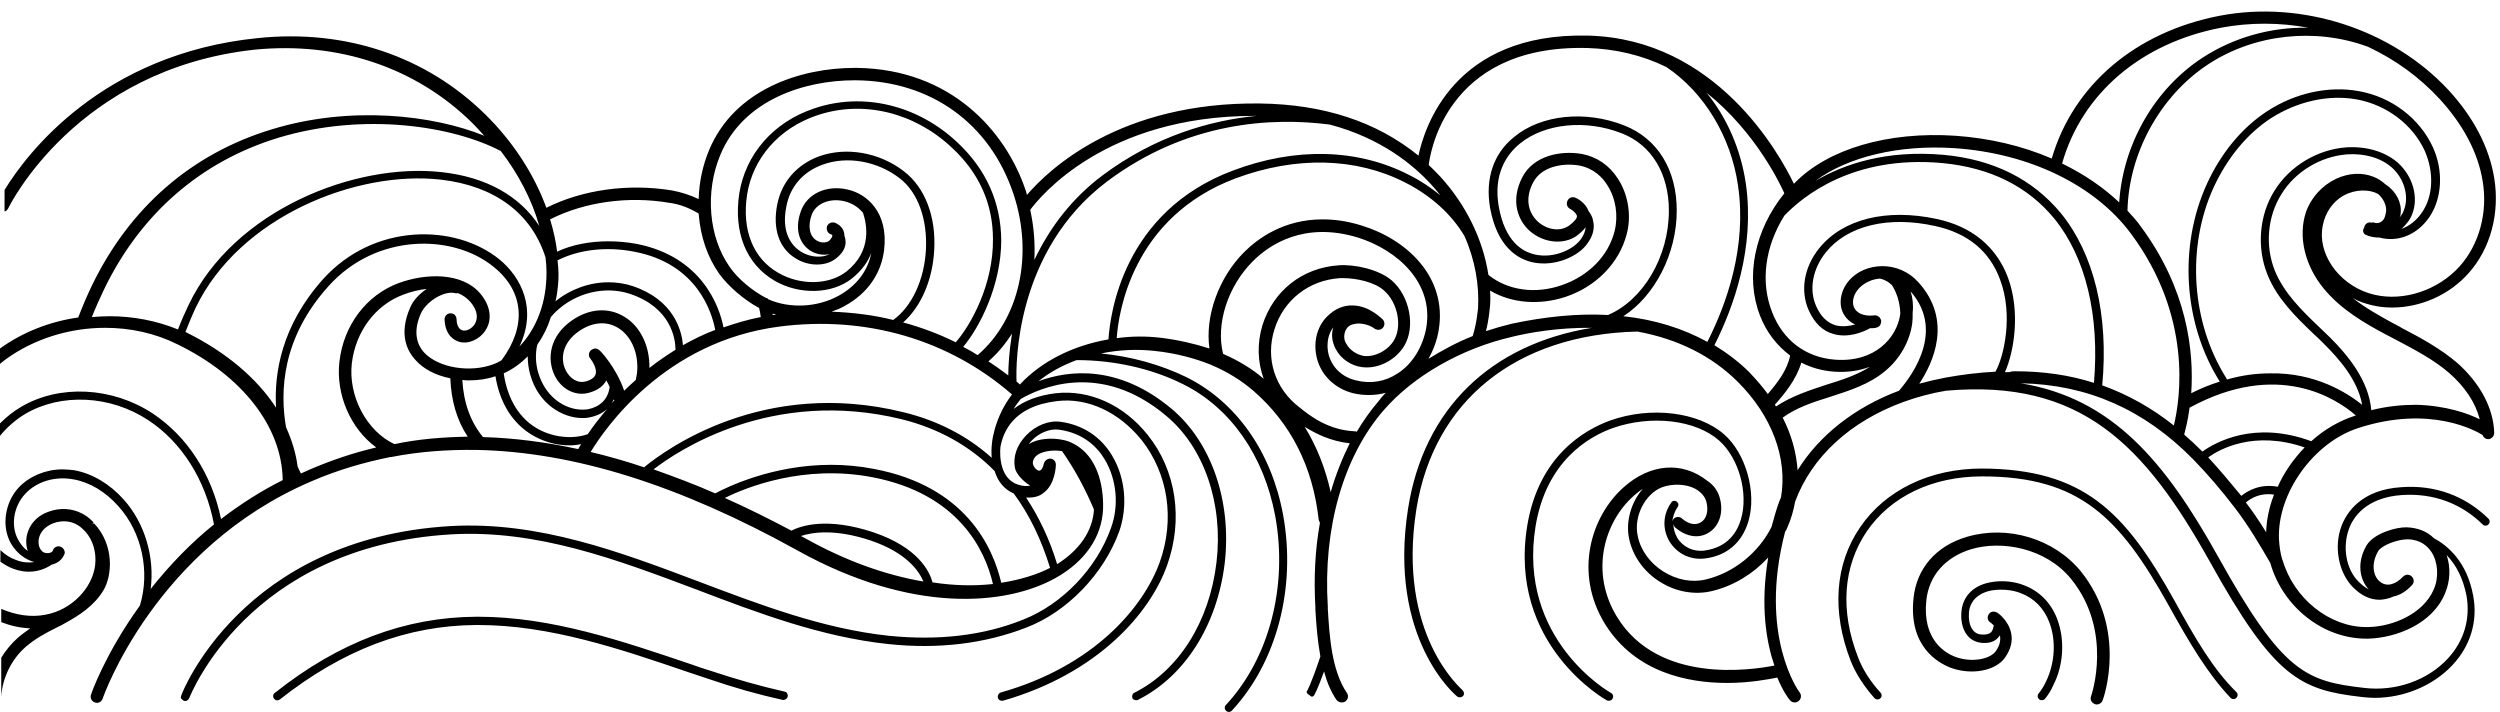 <?xml version="1.0" encoding="UTF-8"?><svg xmlns="http://www.w3.org/2000/svg" xmlns:xlink="http://www.w3.org/1999/xlink" height="172.1" preserveAspectRatio="xMidYMid meet" version="1.0" viewBox="-1.7 432.1 604.0 172.1" width="604.0" zoomAndPan="magnify"><g id="change1_1"><path d="M188.5,599.7c0.1,0.2,0.2,0.5,0.1,0.7c-0.1,0.5-0.7,0.9-1.2,0.8c-5.9-1.3-11.9-3-18-5.1c-1.6-0.5-3.2-1.1-4.8-1.6 c-16.4-5.6-33.4-11.4-50.8-11.4l-0.4,0c-16.8,0.1-32.3,6-47.5,18c-0.2,0.1-0.4,0.2-0.6,0.2c0,0-0.1,0-0.1,0c-0.3,0-0.5-0.2-0.7-0.4 c-0.3-0.4-0.3-1.1,0.2-1.4c15.5-12.3,31.5-18.3,48.7-18.4l0.4,0c17.8,0,34.9,5.9,51.5,11.5c1.6,0.6,3.2,1.1,4.8,1.6 c6,2,12,3.7,17.8,5C188.2,599.3,188.4,599.4,188.5,599.7z M473.5,561.8c-7.5,2.2-12.2,7.7-12.9,14.9c-1.2,11.6,5.9,15.5,8.9,16.7 c5.1,1.9,10.9,0.8,13.2-2.4c1.4-2,1.9-4,1.5-5.9c-0.6-3.1-3.3-5-3.4-5c-0.7-0.4-1.6-0.3-2,0.4c-0.5,0.7-0.3,1.6,0.4,2 c0,0,0.4,0.3,0.8,0.7c-0.1,0.5-0.2,1.1-0.6,1.6c-0.5,0.5-1.3,0.7-2.5,0.6c-0.8-0.1-1.4-0.4-1.9-1c-1-1.2-1.1-3.1-1-4.4 c0.3-2.9,2.5-4.8,5.8-5.3c2.2-0.3,4.7-0.1,6.7,0.7c3.2,1.2,5.6,3.6,6.9,7c1.7,4.4,1.4,9.9-0.8,14.4c-0.5,1.1-1.1,2-1.8,2.9 c-0.2,0.2-0.2,0.5-0.2,0.7s0.2,0.5,0.4,0.7c0.4,0.3,1.1,0.2,1.4-0.2c0.8-1,1.5-2.1,2-3.3c2.5-4.9,2.8-11,0.9-16 c-1.5-3.9-4.3-6.7-8-8.1c-2.2-0.9-5.2-1.2-7.6-0.8c-4.3,0.6-7.1,3.2-7.5,7c-0.2,1.7,0,4.2,1.4,5.9c0.8,1,1.9,1.6,3.3,1.8 c1.8,0.2,3.2-0.2,4.1-1.2c0.2-0.2,0.3-0.4,0.5-0.6c0,0,0,0.1,0,0.1c0.2,1.2-0.1,2.4-1,3.7c-1.3,1.9-5.7,2.9-9.8,1.4 c-2.4-0.9-8-4.1-7-13.6c0.6-6,4.6-10.5,10.8-12.4c7.3-2.2,18-0.4,24.2,7.2c10.2,12.6,4.9,28.1,4.8,28.3c-0.3,0.8,0.1,1.6,0.9,1.9 c0.2,0.1,0.3,0.1,0.5,0.1c0.6,0,1.2-0.4,1.4-1c0.3-0.7,6-17.2-5.3-31.2C494.5,562.2,483.3,558.9,473.5,561.8z M523.7,577.3 c-12-21.6-22-31.9-46.6-32c-12.5,0-23.3,5.2-29.4,14.2c-6.1,8.9-6.9,20.3-2.3,32.2c1.2,3.1,3.3,6.3,5.8,9.1c0.2,0.2,0.5,0.3,0.7,0.3 c0.2,0,0.5-0.1,0.7-0.3c0.2-0.2,0.3-0.4,0.3-0.7c0-0.3-0.1-0.5-0.3-0.7c-2.4-2.6-4.3-5.6-5.4-8.5c-4.4-11.3-3.6-22,2.1-30.4 c5.8-8.5,15.9-13.3,27.9-13.3c23.6,0,33.2,10,44.9,30.9c5.1,9.2,9.5,16.7,15.1,22.6c0.2,0.2,0.4,0.3,0.7,0.3c0.3,0,0.5-0.1,0.7-0.3 c0.2-0.2,0.3-0.4,0.3-0.7c0-0.3-0.1-0.5-0.3-0.7C533,593.8,528.7,586.4,523.7,577.3z M600.9,536.6c0,0.4-0.1,0.8-0.4,1.1 c-0.3,0.3-0.6,0.5-1,0.5c-0.7,0-1.2-0.4-1.4-1c-1.3-0.8-12.4-7.4-30-1.7c-10.9,3.5-19.7,15.9-19.2,26.9c0.1,1.6,0.3,3.3,0.8,4.9 c0,0.1,0,0.1,0.1,0.2c2.7,9.2,11.3,16.1,20.2,16.1c0.1,0,0.3,0,0.4,0c5.9-0.1,13.3-3.1,15.9-9.1c1.3-3,1-6.7-0.6-9.1 c-0.9-1.3-2.5-2.9-5.6-3c-0.1,0-0.1,0-0.2,0c-2.3,0-6.1,1.4-7,2.8c-1.9,3.2-1.2,6.3,0.5,7.5c1.5,1.2,3.6,0.7,5.5-1.3 c0.6-0.6,1.5-0.6,2.1,0c0.6,0.6,0.6,1.5,0,2.1c-1.4,1.5-2.9,2.4-4.4,2.7c-1.1,0.5-2.1,0.7-3.2,0.8l-0.2,0c-2.3,0-4.4-1-6.4-3 c-3.5-3.5-4.7-9.8-2.8-14.8c1.2-3.2,4.7-8.8,14.5-9.4c8.1-0.6,15.4,2.1,21,7.6c0.4,0.4,0.4,1,0,1.4c-0.2,0.2-0.4,0.3-0.7,0.3h0 c-0.3,0-0.5-0.1-0.7-0.3c-5.2-5.1-11.9-7.6-19.5-7.1c-8.7,0.6-11.8,5.4-12.8,8.2c-1.6,4.4-0.7,9.7,2.3,12.7c0.8,0.8,1.7,1.5,2.5,1.9 c-2.2-2.3-3-6.5-0.5-10.7c1.8-2.9,7.2-4.4,9.7-4.3c2.5,0.1,4.8,0.9,6.5,2.6c3.5,1.9,8,5.8,9.5,13.8c1.2,6.2-0.6,12.2-5,16.9 c-4.6,4.9-11.6,7.9-18.8,7.9c-1,0-2-0.1-3-0.2c-15-1.7-21.2-4.6-36.8-32.7c-15.8-28.3-31.2-44.2-63.8-41.3 c-3.5,0.6-6.9,1.5-10.2,2.7c-12.9,4.7-22.2,13.3-26.2,24.1c-0.4,2.2-1,4.3-1.9,6.3c-0.1,0.3-0.2,0.5-0.4,0.8l-0.1,0.1 c-6.6,25.3,3.4,38.8,3.5,38.9c0.5,0.6,0.4,1.6-0.3,2.1c-0.6,0.5-1.6,0.4-2.1-0.3c-0.2-0.2-1.6-2-3-5.4c-2.1,0.4-6.6,1.3-12.1,1.3 c-9.5,0-22.2-2.5-29.5-14.2c-7.6-12.3-3.5-26,4.5-33.1c6.4-5.7,14.1-6.3,20.1-1.6c0,0,0,0,0,0c1.7,1.1,2.8,2.7,3.2,4.6 c0.8,3.3-0.3,6.5-2.8,8c-2.4,1.5-5.4,1-8-1.2c-0.3-0.2-0.4-0.6-0.5-0.9c0,1.1,0.3,2.2,0.9,3.3c1.4,2.3,4,3.5,6.7,3.1 c5.6-0.8,7.8-4.5,8.7-7.5c1.9-6.3-0.5-14.9-5.3-19.1c-5.7-5-16.4-6.2-25.6-3c-5.9,2.1-16.1,8-18.7,23.7c-4.5,27.5,18,40.2,18.2,40.3 c0.2,0.1,0.4,0.3,0.5,0.6c0.1,0.3,0,0.5-0.1,0.8c-0.2,0.3-0.5,0.5-0.9,0.5c-0.2,0-0.3,0-0.5-0.1c-0.2-0.1-24-13.4-19.2-42.3 c2.8-16.7,13.7-23,20-25.3c9.8-3.5,21.3-2.1,27.5,3.3c5.3,4.6,8,14.1,5.9,21.1c-1.5,5-5.1,8.2-10.3,8.9c-3.5,0.5-6.8-1-8.7-4 c-1.8-3-1.7-6.6,0.4-9.5c0.1-0.2,0.4-0.4,0.6-0.4c0.3,0,0.5,0,0.7,0.2c0.2,0.2,0.4,0.4,0.4,0.6c0,0.3,0,0.5-0.2,0.7 c-0.8,1.2-1.2,2.5-1.3,3.8c0-0.3,0.1-0.6,0.3-0.9c0.5-0.6,1.5-0.7,2.1-0.1c1.5,1.3,3.2,1.7,4.5,0.9c1.4-0.8,1.9-2.7,1.4-4.8 c-0.3-1.4-1.3-2.5-2.7-3.3c-2.2-1.2-5.5-1.3-8-0.4c-4.2,1.6-7,7.2-5.9,11.9c0.7,3.4,3,6.5,6.2,8.5c3.2,2,6.9,2.7,10.2,1.9 c6.8-1.6,12.8-6.5,15.9-12.7c0.6-2.2,1.2-4.4,2-6.5c0.1-0.1,0.1-0.3,0.2-0.4c0-0.1,0.1-0.2,0.1-0.3c1.6-9.4-2.2-19.6-10.4-27.8 c-6.3-6.3-14.5-10.4-24.3-12.2c-29.3,0.7-49.2,16.7-53.4,42.9c-4.8,30.4,11,43.5,11.1,43.7c0.2,0.2,0.3,0.4,0.4,0.7 c0,0.3,0,0.5-0.2,0.7c-0.3,0.4-1,0.5-1.4,0.2c-0.2-0.1-16.9-13.8-11.9-45.5c3.8-24,19.9-39.6,44.4-43.6c-8.2-0.1-15.4,1.2-19.4,2.2 c-12.1,2.8-23.7,9.4-30.9,17.7c-9.8,11.3-14.7,28.6-13.5,47.5l0,0.5c0.4,6.6,0.9,14.8,4.6,20.3c0.5,0.7,0.3,1.6-0.4,2.1 c-0.7,0.4-1.6,0.2-2.1-0.4c-1.3-1.9-2.3-4.2-3-6.9c-1.7,4.7-2.4,5.8-2.5,5.9c-0.2,0.2-0.5,0.3-0.7,0.1l-0.8-0.6 c-0.2-0.2-0.3-0.5-0.1-0.7c0,0,0.9-1.4,3.2-8.3c-0.7-3.9-1-7.8-1.2-11.3l0-0.5c-0.4-7-0.1-13.9,1.1-20.5c-0.1-0.2-0.2-0.4-0.3-0.7 c-1.4-12.8-6.7-23.3-15.8-31.2c-2.9-2.5-6.3-4.6-10.1-6.2c-0.1,0-0.1-0.1-0.2-0.1c-4-1.6-8.6-2.8-13.4-3.3 c-4.3-0.5-8.8-0.3-13.1,0.6c7.3,0.7,14.4,2.7,20.6,5.7c12.1,6,20.6,18.1,23.4,33.3c3.2,17.5-1.5,35.6-12.4,47.3 c-0.4,0.4-1,0.4-1.4,0c-0.2-0.2-0.3-0.4-0.3-0.7s0.1-0.5,0.3-0.7c10.4-11.2,15-28.6,11.9-45.6c-2.7-14.6-10.8-26.2-22.3-31.9 c-7.6-3.8-16.7-5.8-25.7-5.8c-3.5,1.3-6.6,3-9.2,5.1c7.3-2.7,19.3-4.1,32.2,6.7c9.6,8.1,14.5,22.3,12.8,37.2 c-1.8,15-9.6,27.4-21,33.1c-0.5,0.2-1.1,0-1.3-0.4c-0.2-0.5,0-1.1,0.4-1.3c10.8-5.4,18.2-17.2,19.9-31.5c1.7-14.2-3-27.8-12.1-35.4 c-16.1-13.6-30.9-6.6-35.2-4.1c-0.6,0.8-1.2,1.5-1.7,2.4c2.6-2,6-3.3,10.2-3.8c8.1-0.9,16.4,2.8,22.2,10.1 c6.9,8.6,8.6,20.4,4.7,31.4c-4.1,11.6-16.7,26.2-39.7,32.8c-0.5,0.1-1.1-0.2-1.2-0.7c-0.1-0.3,0-0.5,0.1-0.8 c0.1-0.2,0.3-0.4,0.6-0.5c22.3-6.3,34.4-20.4,38.4-31.5c3.7-10.4,2-21.4-4.4-29.5c-5.4-6.7-13-10.3-20.4-9.4 c-5.1,0.6-8.9,2.4-11.3,5.5c-1.2,1.6-2,3.4-2.4,5.6c-0.2,2.2-0.1,7.7,4.3,9.1c1.2,0.4,2.2,0.4,2.9,0.2c-1.8-1-3.5-3-3.7-4.3 c-0.5-2.7,0.5-5.5,2.7-7.8c2.3-2.4,5.5-3.7,8.3-3.3c5.3,0.7,9.8,3.6,12.5,8.2c3.2,5.3,3.8,12.3,1.7,18.3 c-3.7,10.2-12.5,19.4-22.4,23.2c-10,3.9-21.3,5.3-33.4,4c-16.1-1.7-31.5-7.5-46.4-13.2c-18.9-7.1-38.3-14.5-59.2-13.3 c-49.2,2.9-63.1,39.2-63.3,39.6c-0.2,0.5-0.8,0.8-1.3,0.6c-0.2-0.1-0.4-0.3-0.6-0.5s-0.1-0.5,0-0.8c0.1-0.4,14.5-37.9,65-40.9 c21.3-1.2,40.9,6.2,60,13.4c14.8,5.6,30,11.4,45.9,13.1c11.9,1.2,22.8,0,32.5-3.9c9.4-3.7,17.7-12.3,21.2-22.1 c2-5.4,1.4-11.8-1.5-16.6c-1.7-2.9-5.1-6.4-11.1-7.2c-2.2-0.3-4.8,0.8-6.6,2.7c-0.2,0.3-0.5,0.5-0.7,0.8c2.3-1.4,5.7-1.6,8.4-1 c0.6,0.1,1,0.3,1.4,0.4c8.1,3.3,8.3,13.3,8.2,16.3c-0.3,6.7-4.3,12.6-11.4,16.6c-12.1,6.8-34.9,8.7-62.4-6.6 c-28.7-15.9-54.1-23.8-77.4-24.3c-0.1,0-0.1,0-0.2,0c-7-0.1-13.9,0.4-20.5,1.7c0,0-0.1,0-0.2,0c-6.5,1.3-13,3.2-19.2,5.9 c-37.7,16.1-50.3,52.1-50.4,52.5c-0.3,0.8-1.1,1.2-1.9,0.9c-0.8-0.3-1.2-1.1-0.9-1.9c0-0.1,3.3-9.7,11.8-21.5 c2.5-8.2,0.5-17.7-5.2-24c-3.1-3.5-6.9-5.8-10.9-6.5c-4.4-0.8-8.8,0.5-11.6,3.5c-2.9,3.1-3.6,7.9-1.6,11.3c0.6,1,1.3,1.9,2.2,2.5 c-0.5-1.5-0.5-3.2,0.1-4.8c0.8-2.2,2.6-3.9,5-4.7c2.7-1,5.7-0.8,8.1,0.5c0.8,0.4,1.6,1,2.3,1.7c0,0,0.1,0,0.1,0.1 c0.1,0.1,0.1,0.1,0.2,0.2l0.1,0.1l-0.3,0.5l0.4-0.3c5,5.3,4.4,12.7,2.3,16.2c-2.2,3.7-5.9,6.1-9.2,7.9c-0.7,0.4-1.4,0.8-2.1,1.1 c-2.6,1.3-5.2,2.7-7.4,4.6c-3.5,3-5.7,7.5-6,12.1v-9.4c1.1-1.8,2.5-3.5,4.1-4.9c0.8-0.7,1.8-1.4,2.9-2.2c-2.4-0.1-4.7-0.6-7-1.5 v-3.2c3.5,1.5,7.2,2.1,10.7,1.4c6.2-1.1,11.4-6.4,12-12.1c0.3-2.9-0.5-5.9-2.4-8l-0.1-0.1c-0.1-0.1-0.1-0.1-0.2-0.2 c-0.6-0.6-1.2-1.1-1.8-1.4c-1.6-0.9-3.7-1-5.6-0.3c-1.6,0.6-2.8,1.7-3.3,3c-0.5,1.2-0.4,2.9,0.6,3.8c0.4,0.4,1.1,0.5,1.7,0.4 c0.3-0.1,0.8-0.2,0.9-0.7c0.3-0.8,1.2-1.1,1.9-0.8c0.4,0.2,0.6,0.4,0.8,0.8c0.2,0.4,0.2,0.8,0,1.1c-0.5,1.2-1.6,2.1-3,2.4 c0,0,0,0,0,0c-2.8,1.9-6.2,2.2-9.3,1c-1.1-0.4-2.1-1-3.1-1.7V565c1.1,1.1,2.4,1.9,3.8,2.4c1.5,0.6,3,0.7,4.4,0.5 c-2.2-0.6-4.2-2.1-5.6-4.4c-2.4-4.1-1.6-10,1.9-13.7c2.6-2.7,6.5-4.3,10.5-4.3c0.9,0,1.9,0.1,2.8,0.2c4.4,0.8,8.6,3.3,12,7.1 c5.1,5.7,7.5,13.9,6.5,21.6c4.6-5.8,9.7-11.1,15.3-15.6c-2-10.7-7.8-19.9-15.9-25.2c-9.1-6-21-6.6-29.7-1.5 c-2.3,1.4-4.4,3.2-6.1,5.3v-3c1.5-1.5,3.2-2.9,5.1-4c9.3-5.5,22.1-4.8,31.8,1.6c8.3,5.5,14.3,14.7,16.5,25.5 c4.7-3.6,9.7-6.8,14.9-9.4c0-0.1,0-0.2,0-0.3c-0.3-12.7-9.8-24.9-25.4-32.5c-5.4-2.7-11.4-4-17.5-4c-8.5,0-17.1,2.6-24,7.6 c-0.5,0.4-0.9,0.7-1.4,1.1v-3.7c5.4-3.9,11.9-6.5,18.9-7.5c1-2.6,2.1-5.2,3.3-7.7c9.1-18.8,24-31.8,43.3-37.7 c19.1-5.9,39.2-3.5,51.5,1.5c-1-1.1-1.9-2.1-2.9-3.1c-13.6-13.4-32.3-19.7-52.6-17.7C16.7,448.8,0.5,482,0.3,482.4 c-0.2,0.4-0.5,0.7-0.9,0.8V478c5.3-8.7,23.5-32.9,61.2-36.7c21.2-2.2,40.7,4.4,55,18.5c6.6,6.5,11.7,14.3,14.7,22.5 c8.8-4.4,19.8-5.9,30.3-4.2c2.2,0.4,4.4,1.1,6.5,2.1c0.1-4.1,1-8.2,2.5-11.8c6.1-14.7,22.1-19.9,35.2-19.9c0.2,0,0.3,0,0.5,0 c22.8,0.3,35.9,15.3,40.7,29.3c0.2,0.5,0.3,0.9,0.4,1.4c5.3-6.2,22.5-22.5,56.3-22.1c15.4,0.2,28.2,4.4,38.3,12.6 c1.4-6.6,8.4-29.8,41-29c30.9,0.8,46.2,28.5,49.7,35.8c0.1-0.1,0.1-0.1,0.2-0.2c8-8.2,22.5-12.5,38.9-11.4c8.2,0.6,16,2.4,23.2,5.5 c5.2-17.8,20.3-30.6,40.6-34.5c19.9-3.8,41.6,3.3,55.2,17.9c6.1,6.6,9.9,13.9,11.1,21.3c1.4,8.5-0.9,17.1-6.2,23 c-4.6,5.2-11.5,8.3-18.5,8.3c-1.7,0-3.4-0.2-5-0.6c-1.6-0.4-3.1-0.9-4.5-1.7c3.1,2.4,6.5,4.3,9.6,6c0.6,0.3,1.3,0.7,1.9,1l0.3,0.2 c4.6,2.4,9.4,5,13.5,8.5C597.5,524.7,600.7,530.7,600.9,536.6z M427,592.9c-1.9-5.5-3.5-14.3-1.5-26.1c-3.7,4-8.5,6.9-13.6,8.1 c-4.1,1-8.7,0.2-12.5-2.2c-3.9-2.4-6.6-6.2-7.5-10.4c-0.9-4.2,0.5-8.9,3.3-12.1c-0.8,0.5-1.5,1.1-2.2,1.7c-7.1,6.3-10.7,18.4-4,29.3 C399,597.4,421.3,594,427,592.9z M570.4,443.4c-12.7-4.7-27.5-3.1-38.7,4.3c-11.5,7.6-19.1,21.4-19.4,35.3c1.2,1.3,2.3,2.5,3.2,3.8 c11.2,15.1,12.9,30.1,12.2,40.3c2.4-1.2,4.6-2.1,6.9-2.8c-8.8-14-10-32.7-3.1-47.8c3.4-7.4,8.4-13.5,14.5-17.5 c6.7-4.4,14.8-6.2,22.1-4.9c8,1.4,14.8,6.6,18,13.6c2.6,5.7,2.2,12.4-0.9,16.9c-2.9,4.2-7.5,6.1-12,4.9c-1.2,0-2.4-0.2-3.4-0.7 c-0.2-0.1-0.4-0.3-0.5-0.6c-0.1-0.2-0.1-0.5,0-0.8c0.1-0.1,0.1-0.2,0.2-0.3c0-0.1,0-0.3,0.1-0.4c0.3-0.7,1-1,1.7-0.8 c0.2-0.1,0.4-0.1,0.6,0c0.7,0.2,1.3,0.1,1.8-0.3c0.7-0.5,1-1.5,1.1-2.7c0-1.4-0.7-2.8-1.9-3.9c-0.2-0.1-0.4-0.2-0.6-0.3 c-2.7-1.1-6.2-0.6-8.8,1.3c-2.4,1.8-3.9,4.6-4.2,7.8c-0.6,6.8,5,13.7,12.6,15.5c7.2,1.7,15.5-1.1,20.7-6.9c4.7-5.3,6.8-13,5.5-20.6 c-1.1-6.8-4.7-13.6-10.4-19.8C582.8,450.7,577,446.5,570.4,443.4z M496.5,471.6c5.3,2.6,9.9,5.7,13.8,9.4c0.9-14,8.5-27.4,20.2-35 c7.4-4.8,16.4-7.4,25.5-7.2c-7-1.3-14.2-1.3-21.1,0C515.6,442.5,501.3,454.7,496.5,471.6z M436.9,475.8c7-4.1,17.1-7.5,30.9-6.3 c12.1,1.1,21.6,5.9,28.4,14.1c8,9.8,11.6,24.6,10,41.6c6.1,2.2,11.9,5.4,17.3,9.7c1.6-6.6,4.5-26.4-10.4-46.4 c-8.7-11.7-24.6-19.4-42.6-20.6C457.1,467,444.7,470,436.9,475.8z M247.2,482.8c0.9,4.1,1.2,8.1,1,12.1c3.9-8.2,9.3-15,16.3-20.3 c12.9-9.7,26.3-13.4,37.3-14.5c-0.2,0-0.4,0-0.5,0C265.3,460.1,249.5,479.7,247.2,482.8z M131.2,485.1c0.8,2.6,1.4,5.3,1.7,7.8 c3.6-1.7,7.9-2.5,12.4-2.5c2.2,0,4.5,0.2,6.7,0.6c16.1,3.1,20.2,15.5,21.1,20.2c2.9-1,5.9-1.9,9-2.5c-0.1-0.7-0.2-1.5-0.4-2.2 c-3.6-1.9-7.4-5.2-9.6-8.2c-2.9-4.1-4.6-9.1-5-14.6c-2.3-1.4-4.7-2.3-7.1-2.6C150,479.4,139.5,480.9,131.2,485.1z M133.1,501.2 c-0.1,1.2-0.3,2.5-0.6,3.7c3.7-3,8.3-4.6,12.8-4.6c2,0,4,0.3,5.8,0.9c9.9,3.3,11.9,10.6,12.2,14.3c2.5-1.4,5.1-2.7,7.8-3.7 c-0.8-4.2-4.3-16-19.6-18.9c-6.7-1.3-13.4-0.5-18.5,2.1C133.3,497.3,133.3,499.3,133.1,501.2z M128.1,515.4 c-0.5,2.2-0.4,4.5,0.2,6.6c1.9,6.7,7.5,9.6,11.9,9c1.1-0.2,4.8-1,5.4-5.4c-0.2-0.5-0.5-1-0.8-1.6c-0.7,1.3-1.9,2.3-3.9,2.9 c-3.3,1.1-6.9-0.6-8.6-4.1c-1.9-3.9-1.3-9.5,4.2-13.3c4.2-2.9,8.8-3.2,12.6-0.9c3.9,2.3,6.2,7.1,6.1,12.4c2-1.6,4.1-3,6.3-4.4 c0-2.7-1.1-10.2-11-13.5c-6-2-13.1-0.3-17.9,4.3c-0.4,0.4-0.8,0.8-1.2,1.3C130.6,511.2,129.5,513.4,128.1,515.4z M149.1,526.5 c0.9-0.9,1.9-1.8,2.8-2.6l0.3-1.6c0.5-4.7-1.3-9-4.6-11c-2.8-1.7-6.2-1.4-9.4,0.8c-4.1,2.8-4.6,6.8-3.2,9.5c0.9,1.8,2.8,3.3,5,2.6 c1.3-0.4,2-1,2.2-1.7c0.4-1.3-0.8-3.2-1.3-3.8c-0.5-0.6-0.4-1.5,0.2-2c0.3-0.2,0.6-0.4,1-0.4c0.4,0,0.8,0.2,1.1,0.5 C143.3,516.8,147.2,520.9,149.1,526.5z M146.6,528.6c-0.2,0.4-0.4,0.7-0.6,1c0.2-0.2,0.4-0.5,0.7-0.7 C146.7,528.8,146.7,528.7,146.6,528.6z M43.9,505.7c10.9-22.8,40.2-34.4,61.2-32c10.7,1.2,18.7,5.7,23.5,13 c-1.8-6.3-5-12.5-9.3-18.1c-11.4-6-33-9.5-53.8-3.2c-18.7,5.7-33.3,18.4-42.1,36.7c-1,2.1-2,4.3-2.9,6.6c1.4-0.1,2.9-0.2,4.3-0.2 c5.7,0,11.4,1.1,16.5,3.2C42.1,509.6,43,507.6,43.9,505.7z M65,530.6c-0.5-8.3,1.3-19.8,11.3-31c12.3-13.7,32-13.5,42.7-4.8 c5.3,4.4,9.1,12,4.8,21c3.5-3.6,5.9-9,6.4-14.9c0.2-2,0.2-4.2-0.1-6.6c-3.4-10.7-12.3-17.3-25.3-18.8c-20.3-2.3-48.6,8.9-59.2,30.9 c-0.9,1.9-1.7,3.9-2.5,5.9c0.1,0.1,0.3,0.1,0.4,0.2C52.9,517.2,60.3,523.4,65,530.6z M89.2,540.2c-6.2-4.5-9.8-12.8-8.9-20.7 c1-8.8,6.5-16.1,14.3-19c6.5-2.4,15.4-2.7,19.8,2.6c2.4,2.9,2.9,6.2,1.2,8.8c-1.4,2.2-4.1,3.4-6.3,2.8c-1-0.3-3.4-1.3-3.6-5.4 c0-0.8,0.6-1.5,1.4-1.5c0.4,0,0.7,0.1,1,0.3c0.3,0.3,0.5,0.7,0.5,1.1c0,0.9,0.3,2.4,1.4,2.7c1,0.3,2.3-0.4,3-1.5 c0.9-1.5,0.6-3.4-1-5.3c-0.8-0.9-1.8-1.7-3.1-2.2c-0.2,0.1-0.5,0.1-0.7,0c-2.8-0.6-7,2.2-8.2,4.9c-1.7,3.8-1.4,7.1,0.8,9.5 c3.5,3.7,11.1,4.9,16.7,2.8c0.6-0.2,1.2-0.5,1.9-0.9c0-0.1,0.1-0.1,0.1-0.1c6.1-8.2,5.4-16.6-1.9-22.5c-9.9-8.1-28.4-8.2-39.9,4.6 c-11.3,12.5-11.8,25.4-10.3,34.1c1.4,3.1,2.4,6.3,2.8,9.5c0.3,0.7,0.6,1.3,0.8,1.7c0.7-0.3,1.3-0.6,2-0.9 C78.3,543.3,83.7,541.5,89.2,540.2z M111.3,537.6c-2.6-3.9-4-8.7-4.2-14.1c-3.5-0.7-6.4-2.2-8.3-4.3c-2.2-2.3-4.2-6.4-1.4-12.8 c0.7-1.7,2.2-3.3,4-4.5c-1.9,0.2-3.9,0.7-5.7,1.4c-6.7,2.5-11.5,8.9-12.4,16.6c-0.9,7.9,3.6,16.4,10.3,19.5 C99.2,538.2,105.2,537.7,111.3,537.6z M138.7,539.4c-0.9,0.2-1.8,0.3-2.8,0.3c-5,0-9.9-2.2-13.1-5.9c-3.1-3.5-4.3-7.7-4.8-10.8 c-2,0.7-4.2,1-6.4,1c-0.5,0-1,0-1.6-0.1c0.3,5.5,2,10.2,5,13.8c7.4,0.2,15.1,1.2,23,2.9C138.2,540.2,138.4,539.9,138.7,539.4z M140.3,537c1.4-2.1,3-4.1,4.7-6.1c-1.2,1.1-2.8,1.8-4.6,2.1c-0.5,0.1-0.9,0.1-1.4,0.1c-4.7,0-10.6-3.3-12.6-10.5 c-0.4-1.4-0.6-2.9-0.6-4.4c-1.7,1.7-3.6,3.1-5.8,4.1c0.4,2.9,1.5,7,4.4,10.3C128.7,537.6,135.8,538.6,140.3,537z M221.4,572.6 c-1-2.4-3.9-6.9-12.7-9.9c-8.7-2.9-14.2-2-16.9-1.1c0.5,0.3,1,0.5,1.5,0.8C202.7,567.6,212.1,571,221.4,572.6z M238.2,573.2 c-1.9-8.2-8.3-21.8-29.1-25.8c-16.7-3.2-30.6,2.5-35.7,5c5.2,2.3,10.6,5,16.1,7.9c2.4-1.2,8.6-3.3,19.8,0.4 c10.9,3.7,13.6,9.5,14.3,12.1C228.7,573.6,233.6,573.7,238.2,573.2z M246.2,552.3c3.1,4.7,5.7,10.1,7.5,16.1c5.4-3.4,8.6-8,8.9-13.2 c-2.1-5-4.7-9.8-7.7-14.1c-2.2-0.4-5.3,0-6.5,1.4c-0.8,1-0.6,1.8-0.3,2.3c0.4,0.7,1,1.1,1.4,1c0.4-0.1,0.8-0.7,1-1.7 c0.2-0.7,0.8-1.2,1.6-1.2c0.8,0.1,1.3,0.7,1.3,1.5c0,0.2-0.1,4.7-3,6.8c0,0,0,0,0,0C249.3,552.1,247.9,552.4,246.2,552.3z M238.6,545.9c-6-6.1-13.6-10.3-22.4-12.5c-31.4-7.7-54.2,7.6-60,12.1c4.8,1.7,9.9,3.6,14.9,5.8c2.8-1.5,13.8-6.9,28-6.9 c3.3,0,6.8,0.3,10.4,1c22.1,4.2,28.7,18.9,30.7,27.5c4.4-0.7,8.5-1.9,11.8-3.6c-2.1-6.8-5-12.9-8.8-18 C241,550.4,239.4,548.5,238.6,545.9z M242.8,527.4c-15.3-13.3-35.3-19.1-56.2-16.4c-27.8,3.6-42.2,24.7-45.6,30.3 c4.2,1,8.5,2.2,12.9,3.7c5-4.1,28.7-21.7,62.7-13.3c8.2,2,15.4,5.7,21.3,11c-0.2-2.3,0.1-4.7,0.7-6.8 C239.5,532.7,240.9,529.9,242.8,527.4z M185,508.2c0.3,0,0.5-0.1,0.8-0.1c-0.3-0.1-0.6-0.2-0.8-0.2C184.9,508,185,508.1,185,508.2z M211.9,492.5c-0.7,5.7-4,10.5-9.5,13.5c-1,0.6-2.1,1-3.2,1.4c5.1,0.2,10.1,0.8,14.9,2c4.5-3.2,7.5-9.7,7.9-16.9 c0.4-7.4-1.9-13.9-6.3-17.3c-5.4-4.2-12.8-5.5-18.7-3.3c-4.7,1.7-7.8,5.3-8.7,10c-1.4,6.8,1.6,9.8,3.5,11c2.4,1.5,5.3,1.5,6.9,0.6 c-1.4,0.3-3,0.1-4.4-0.7c-2.4-1.4-4.3-4.7-2.5-9.7c1.5-4.2,6.2-6.4,11.3-5.2C207.7,478.9,213,483.4,211.9,492.5z M224,492.6 c-0.4,7.2-3.2,13.6-7.5,17.4c4.4,1.2,8.7,2.8,12.7,4.8c3.7-4.2,9.1-14,9-24.9c0-8.5-3.3-16-9.9-22.1c-9.1-8.6-21.6-11.6-32.7-7.8 c-9.1,3.1-15.4,10.3-16.8,19.1c-1.3,8.5,1.4,15.4,7.5,18.9c5.3,3.1,12.3,3,16.5-0.3c6.3-5,4.9-11.5,4-14.2c-1.5-1.8-3.3-2.5-4.6-2.8 c-3.5-0.8-6.8,0.6-7.8,3.3c-1,2.8-0.5,5.2,1.2,6.2c1.1,0.7,2.6,0.6,3.2-0.1c0.6-0.7,0.6-1,0.6-1.1c0-0.1-0.2-0.3-0.4-0.3 c-0.8-0.3-1.1-1.1-0.9-1.9c0.3-0.8,1.1-1.1,1.9-0.9c0.2,0.1,1.8,0.7,2.2,2.3c0.1,0.3,0.1,0.6,0.1,0.8c0.2,0.5,0.3,1.1,0.3,1.6 c0,1.4-0.8,2.8-2.4,4c-2.4,1.9-6.6,1.9-9.7-0.1c-4-2.4-5.6-7.2-4.4-13.1c1.1-5.4,4.7-9.5,10-11.5c6.6-2.4,14.7-1,20.6,3.6 C221.8,477.4,224.5,484.5,224,492.6z M242.8,512.7c-1.6,2.5-3.5,4.8-5.7,6.7c1.7,1.1,3.2,2.2,4.8,3.4 C241.9,520.7,242.1,517.1,242.8,512.7z M243.1,478.8c-5.7-16.9-19.9-27.1-37.9-27.3l-0.5,0c-12,0-26.9,4.7-32.4,18.1 c-3.7,8.9-2.8,19.8,2.3,27c1.9,2.8,5.5,5.8,8.8,7.5c0.2,0,0.4,0.1,0.5,0.3c5.2,2.3,11.9,2,17.1-0.9c4.3-2.4,7-6,7.8-10.3 c-0.8,2.1-2.2,4.2-4.7,6.2c-4.8,3.8-12.7,4-18.7,0.5c-6.8-4-9.9-11.6-8.5-21c1.5-9.5,8.2-17.3,18.1-20.6c11.7-4,25-0.9,34.7,8.3 c6.9,6.5,10.4,14.4,10.5,23.5c0,11-5.3,21.2-9.2,25.8c1.2,0.6,2.4,1.3,3.5,2C244.6,509.2,248.1,493.6,243.1,478.8z M266.1,514.1 c0.4-5.9,3.4-30.8,30.1-40.8c15.1-5.7,30.2-5.3,42.6,1.1c2.8,1.4,5.3,3.1,7.5,4.9c-0.7-0.9-1.4-1.7-2.2-2.6 c-4.4-4.8-12.1-11.2-24.5-14.5c-13.9-1.8-34.5-0.8-53.9,13.8c-22.1,16.7-22,44.2-21.8,48.3c0.3,0.2,0.5,0.4,0.8,0.7 C249.8,519.5,257.4,515.6,266.1,514.1z M324.4,539.2c-4.6-0.5-8.2-2.3-10.9-4c2.9,4.7,5,10,6.3,15.8 C321,546.8,322.6,542.8,324.4,539.2z M333.1,527c-2.6,0.7-5.3,0.7-7.9,0.1c-4.3-1.1-7.6-4.2-8.7-8.3c-1-3.8-0.1-7.7,2.4-10.2 c1.9-1.9,4-2.8,6.3-2.7c4.1,0.1,7,3.3,7.2,3.4c0.5,0.6,0.5,1.4,0,2c-0.5,0.6-1.4,0.6-2,0.2c-1.3-1-3.5-1.5-5-1.1 c-1,0.2-1.6,0.7-2,1.5c-0.6,1.4-0.3,2.6,0.2,3.3c0.8,1.5,2.5,2.6,4.2,2.9c2.7,0.3,5.8-1.3,7.3-3.8c2-3.4,0.9-9.1-2.4-12 c-2.2-2-6.6-3-9.8-3c-0.3,0-0.6,0-0.9,0c-7.5,0.5-13.6,5.3-15.8,12.4c-2.2,7,0.1,14.2,5.9,18.7c2.6,2.1,7,5.6,13.5,5.9 c0.2,0,0.3,0,0.5,0.1c1.6-2.7,3.4-5.2,5.2-7.3C331.8,528.4,332.4,527.7,333.1,527z M326.4,489.5c-13.1-4-21.5,1.8-25.4,5.7 c-6.1,6.1-9,15.2-7.2,22.4c3.7,1.6,7,3.6,9.8,6c-1.5-4.1-1.6-8.6-0.3-12.9c2.6-8.3,9.6-13.9,18.4-14.5c3.9-0.3,9.8,1,12.9,3.7 c4.3,3.8,5.7,11.1,3,15.7c-2.1,3.5-6.3,5.7-10.2,5.2c-2.6-0.3-5.2-2-6.4-4.4c-0.9-1.7-1.1-3.5-0.6-5.2c-1.3,1.7-1.7,4.2-1.1,6.6 c0.9,3.2,3.3,5.4,6.6,6.2c3.6,0.9,7.1,0.3,10.1-1.7c3.6-2.3,6.1-6.5,6.9-11.1C344.7,500.4,335.9,492.5,326.4,489.5z M352.1,489.1 c-3.1-5.2-8-9.7-14.3-12.9c-11.9-6.1-26.5-6.4-41-1c-25,9.4-28.3,32.6-28.7,38.6c3.6-0.5,7.1-0.5,10.6-0.1c4.1,0.5,8.1,1.4,11.8,2.6 c-1.1-7.8,2.2-17.1,8.4-23.3c3.3-3.3,9.6-7.9,18.9-7.9c2.9,0,6,0.4,9.5,1.5c10.8,3.3,20.7,12.4,18.6,25.2c-0.4,2.5-1.3,4.9-2.5,7 c3.4-2.1,6.9-4,10.7-5.5c1-3.1,1.3-6.8,1.3-6.8C355.7,501,354.7,494.9,352.1,489.1z M386.8,508.2c8.5-3.6,14.7-14.1,14.7-25.2 c0-9-4.2-15.9-11.4-18.7c-8.7-3.4-18.6-2.4-24.6,2.5c-3.1,2.5-6.5,7.3-5.1,15.2c1.5,8.4,5.6,10.9,8.8,11.6c4.5,1,9.3-1.2,11.1-3.8 c0.7-1,1-1.9,1.1-2.8c-0.5,0.7-1.3,1.4-2.2,2.1c-3.2,2.2-7.9,1.7-11.2-1.1c-2.9-2.5-4.9-7.3-1.9-13.1c2.7-5.2,9.2-6.5,14.4-5.6 c3.6,0.7,6.6,2.7,8.7,6c2.5,3.8,3.3,9,2.1,13.4c-1.8,6.9-7.3,12.6-14.7,15.1c-6.3,2.1-13.1,1.6-18.3-1.5c0.1,1.6,0.1,3.1-0.1,4.5 c0,0-0.2,2.6-0.9,5.3c2.1-0.7,4.2-1.3,6.3-1.8C371.6,508.6,379.4,507.8,386.8,508.2z M410.8,514.7c4.6-9.1,9.6-22.9,7.4-37.8 c-1.7-11.8-8.2-22.5-17.3-28.6c-5.9-2.9-12.4-4.4-19.1-4.6c-34.9-0.9-38.1,26.8-38.3,28.1c0,0.1,0,0.2,0,0.2c1,0.9,1.9,1.9,2.8,2.8 c6.2,6.8,10.3,15.2,11.6,23.7c0,0,0.1,0,0.1,0.1c4.7,3.7,11.3,4.6,17.6,2.4c6.5-2.2,11.3-7.1,12.8-13.1c0.9-3.7,0.3-7.9-1.8-11.1 c-1.1-1.8-3.2-4-6.7-4.7c-4-0.7-9.2,0.2-11.2,4.1c-1.9,3.6-1.4,7.1,1.2,9.5c2.3,2,5.4,2.4,7.5,0.9c1.2-0.9,1.9-1.7,1.9-2.3 c-0.1-0.6-1-1.4-1.6-1.7c-0.7-0.3-1.1-1.2-0.7-2c0.3-0.7,1.2-1.1,2-0.7c0.3,0.1,2.4,1.2,3.1,3.2c0.6,0.8,1,1.6,1.1,2.4 c0.4,1.7,0,3.5-1.3,5.3c-2.1,3.2-7.9,5.8-13.2,4.7c-3.8-0.8-8.7-3.8-10.4-13.2c-1.2-7,0.8-13.1,5.8-17.1c6.5-5.4,17.2-6.5,26.6-2.8 c8.1,3.2,12.7,10.7,12.7,20.6c0,10.4-5.3,20.6-12.9,25.5C398,509.3,404.8,511.4,410.8,514.7z M425.4,527.3c2.4-2.8,4.7-5.8,5.4-9.3 c-3.2-2.4-5.8-5.7-7.3-9.7c-3.6-9.3-1.3-20.6,5.9-29.5c-0.9-2-6.8-14.7-18.8-24.3c5,6.1,8.3,13.8,9.5,22c2.2,15.4-2.9,29.7-7.6,39 c3.1,1.9,6,4.1,8.4,6.5C422.6,523.8,424.1,525.5,425.4,527.3z M427.4,530.3c3.7-2.5,8.1-3.9,12-5.2c3.9-1.2,7.6-2.4,10.7-4.4 c-2.6,1-5.5,1.4-8.6,1.2c-2.8-0.2-5.5-0.9-8-2.2c-1.2,4.1-4.1,7.6-6.4,10.2C427.2,530,427.3,530.2,427.4,530.3z M459.9,502.5 c0.5,1.5,0.7,3.3,0.5,5.1c0,0.9,0,1.8-0.1,2.6c-0.6,4.4-3,8.6-6.5,11.5c-3.9,3.3-8.8,4.8-13.4,6.3c-4.2,1.3-8.1,2.6-11.4,5 c2.1,4.1,3.3,8.4,3.6,12.7c5.2-8.4,13.8-15.2,24.5-19.2C458.6,524.7,469,512.9,459.9,502.5z M480.4,521.9c2-3.5,4.4-13.6,1.1-22.3 c-2.5-6.8-7.8-11.2-15.7-12.9c-11.3-2.5-21.2-0.1-26.4,6.4c-3.2,4-4.1,9-2.3,13c1.1,2.5,2.7,4,4.7,4.6c1.6,0.4,3.3,0.2,4.7-0.2 c-1.7-0.8-2.8-2.1-3.3-3.8c-0.8-3.1,0.8-7.4,5.4-9.4c1.4-0.6,3-0.9,4.5-0.9c3.2,0,6.3,1.3,8.6,3.8c8.5,9.3,3.6,19.6,0.3,24.6 c2.2-0.6,4.4-1.1,6.5-1.5C472.4,522.6,476.4,522.1,480.4,521.9z M485.2,521.8c6.7,0,13.1,0.9,19,2.8c1.4-16.3-2-30.4-9.6-39.7 c-6.4-7.8-15.5-12.3-27-13.4c-21.7-2-33.9,8.2-38.2,12.7c-4.7,7.5-5.8,16-3,23.2c2.6,6.9,8.2,11.1,15.3,11.6 c9.6,0.7,14.9-5.3,15.7-11c0-0.1,0-0.3,0-0.4c-0.1-2.4-0.8-4.7-2-6.6c-0.8-0.8-1.7-1.3-2.9-1.6c-1,0.1-1.9,0.3-2.7,0.7 c-3.1,1.4-4.2,4.1-3.7,5.9c0.5,1.7,2.4,2.6,5,2.3c0.4-0.1,0.8,0.1,1.1,0.3c0.3,0.2,0.5,0.6,0.6,1c0,0.4-0.1,0.8-0.3,1.1 c-0.2,0.3-0.6,0.5-1,0.6c-0.5,0.1-0.9,0.1-1.4,0.1c-1.8,1-5.3,2.4-8.8,1.4c-2.6-0.7-4.6-2.6-6-5.7c-2.1-4.7-1.2-10.4,2.5-15 c5.7-7.1,16.3-9.7,28.4-7.1c8.5,1.8,14.4,6.7,17.2,14.1c3.1,8.3,1.5,18-0.7,22.9c0.4,0,0.7,0,1.1,0 C484.3,521.8,484.7,521.8,485.2,521.8z M546.8,568.1c-2.5-4.3-5.2-8.9-8.4-13.1c-3.5-4.6-6.9-8.5-10.2-11.9 c-11.9-12.1-25.6-18.1-41.7-18.4c22.1,3.6,34.9,18.9,47.7,41.9c15.6,28.1,21.3,30.1,35.3,31.7c7.6,0.9,15.3-1.8,20.2-7.1 c3.9-4.2,5.5-9.6,4.5-15.2c-0.8-4.1-2.4-7.3-4.8-9.8c1,2.9,0.9,6.3-0.4,9.3c-3,7.3-11.7,10.7-18.5,10.9c-0.2,0-0.3,0-0.5,0 C559.5,586.4,549.8,578.7,546.8,568.1z M545.8,560.7c0.1-3,0.7-6,1.9-9.1c-3.2-0.5-5.5,0.8-6.8,1.9 C542.5,555.6,544.1,557.9,545.8,560.7z M555.1,540.2c-12.2-4.2-20.5,0.4-23.3,2.4c2.6,2.8,5.2,5.9,8,9.3c1.5-1.2,4.5-3,8.8-2.2 C550.1,546.3,552.4,543,555.1,540.2z M567.5,532.5c-4.7-4.1-18.9-13.5-40.2-1.9c-0.4,3.1-1,5.3-1.3,6.5c1.5,1.3,2.9,2.6,4.3,4 l0.1,0.1c3.1-2.2,12.5-7.6,26.3-2.5c3.1-2.8,6.7-4.9,10.4-6.1C567.2,532.5,567.4,532.5,567.5,532.5z M569,529.9 c-1.1-6.1-5.7-11.2-9.1-14.6c-0.8-0.8-1.7-1.7-2.6-2.5c-4.4-4.2-8.9-8.6-11.2-14.4c-2.6-6.5-2-14.3,1.7-20.2 c3.7-6,10.4-10,17.4-10.5c4.8-0.3,9.3,1,12.4,3.7c3.6,3.2,5.1,8.3,3.5,12.4c-0.5,1.4-1.5,2.6-2.6,3.6c1.9-0.7,3.6-2,4.9-3.9 c2.8-4,3-9.8,0.7-15c-2.9-6.3-9.2-11.1-16.5-12.4c-6.8-1.2-14.3,0.5-20.7,4.6c-5.8,3.8-10.5,9.6-13.8,16.7 c-6.6,14.5-5.4,32.6,3.1,46.1c0.1,0.1,0.1,0.2,0.1,0.3c3.8-1.1,7.3-1.5,10.5-1.5C557.8,522.1,565.5,527.1,569,529.9z M597.4,533.4 c-1-4-3.6-7.9-7.4-11.2c-3.8-3.3-8.5-5.7-13-8.1l-0.2-0.1c-0.7-0.4-1.4-0.7-2.1-1.1c-5.1-2.7-10.8-6-15-11.1 c-4.6-5.6-6.2-12.6-4.3-18.4c1.2-3.5,3.9-6.5,7.3-8.1c3-1.4,6.2-1.6,9-0.5c1.1,0.4,2.1,1.1,3,1.9c2.5,1.6,3.9,4.4,3.6,6.9 c0,0.4-0.1,0.8-0.3,1.1c0.5-0.6,0.9-1.2,1.1-1.9c1.3-3.3,0-7.6-2.9-10.2c-2.7-2.4-6.7-3.5-10.9-3.2c-6.4,0.5-12.5,4.2-15.8,9.6 c-3.4,5.4-4,12.5-1.6,18.5c2.2,5.4,6.5,9.6,10.8,13.7c0.9,0.8,1.7,1.7,2.6,2.5c4,4,9.3,10.2,9.9,17.5c4-1,7.6-1.3,10.9-1.3 C589.3,530.1,594.6,532,597.4,533.4z"/></g></svg>